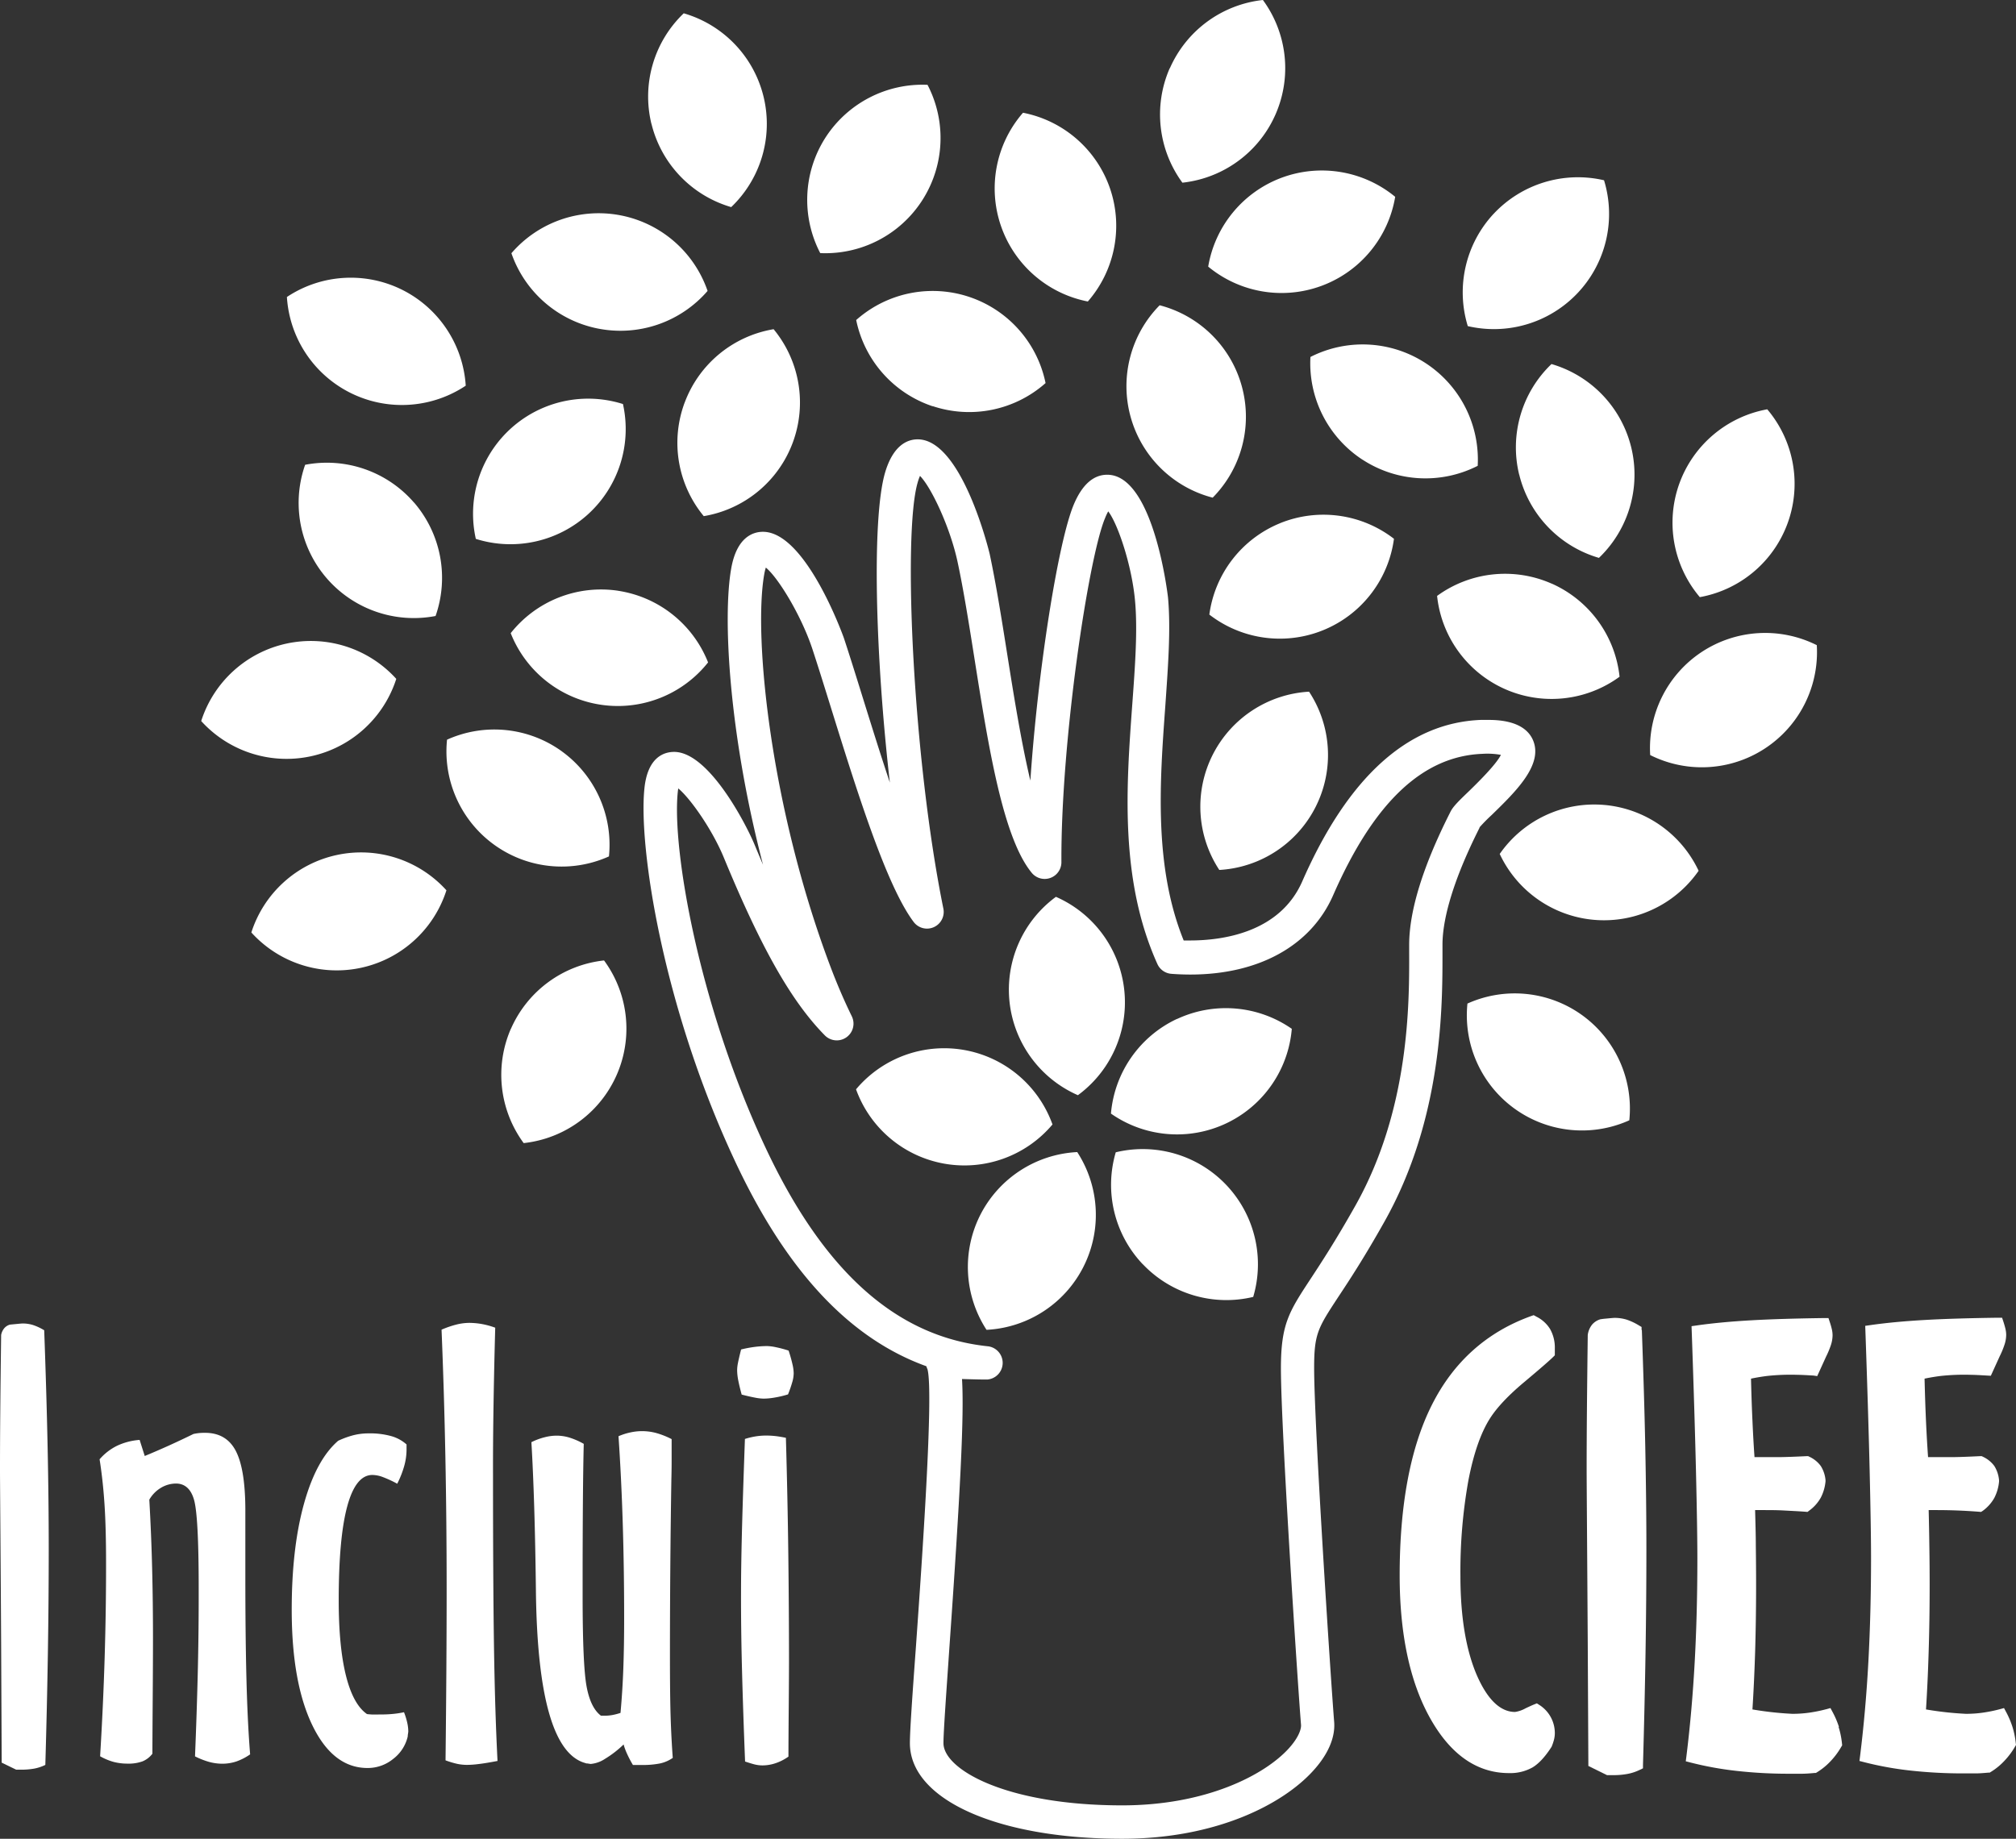 <?xml version="1.0" encoding="UTF-8"?><svg id="Camada_1" data-name="Camada 1" xmlns="http://www.w3.org/2000/svg" viewBox="0 0 657.69 600"><rect x="0" y="0" width="657.69" height="600" fill="#333333" stroke="none"/><defs><style>.cls-1{fill:#fff;}</style></defs><title>logo-branco-inclui-ciee</title><path class="cls-1" d="M523.26,262.65a37.54,37.54,0,0,0-34,16,37.57,37.57,0,0,0,64.89,5.49,37.66,37.66,0,0,0-30.86-21.49" transform="translate(0 0)"/><path class="cls-1" d="M506.22,190.45a37.63,37.63,0,0,0-37.39,4,37.56,37.56,0,0,0,59.53,26.37,37.63,37.63,0,0,0-22.14-30.39" transform="translate(0 0)"/><path class="cls-1" d="M417.53,170.76a37.6,37.6,0,0,0-23,29.78,37.57,37.57,0,0,0,60.23-24.73,37.61,37.61,0,0,0-37.25-5.05" transform="translate(0 0)"/><path class="cls-1" d="M555.16,212.74a37.61,37.61,0,0,0-16.81,33.64,37.57,37.57,0,0,0,54.35-35.86,37.59,37.59,0,0,0-37.54,2.22" transform="translate(0 0)"/><path class="cls-1" d="M444.52,150a37.56,37.56,0,0,0,37.56,2,37.58,37.58,0,0,0-54.57-35.52,37.58,37.58,0,0,0,17,33.53" transform="translate(0 0)"/><path class="cls-1" d="M368.84,136a37.56,37.56,0,0,0,26.78,26.39,37.58,37.58,0,0,0-17.3-62.78A37.58,37.58,0,0,0,368.84,136" transform="translate(0 0)"/><path class="cls-1" d="M381.62,22.23a37.62,37.62,0,0,0,4.12,37.38A37.59,37.59,0,0,0,412,0a37.6,37.6,0,0,0-30.33,22.23" transform="translate(0 0)"/><path class="cls-1" d="M109.84,279A37.58,37.58,0,0,0,82,304.27a37.56,37.56,0,0,0,63.64-13.76A37.56,37.56,0,0,0,109.84,279" transform="translate(0 0)"/><path class="cls-1" d="M93.49,210a37.58,37.58,0,0,0-27.85,25.28,37.59,37.59,0,0,0,63.64-13.76A37.59,37.59,0,0,0,93.49,210" transform="translate(0 0)"/><path class="cls-1" d="M487.28,69.76a37.64,37.64,0,0,0-8.44,36.65,37.57,37.57,0,0,0,44.45-47.59,37.65,37.65,0,0,0-36,10.94" transform="translate(0 0)"/><path class="cls-1" d="M183.26,245.14a37.58,37.58,0,0,0-37.42-3.78,37.58,37.58,0,0,0,52.82,38.09,37.63,37.63,0,0,0-15.41-34.31" transform="translate(0 0)"/><path class="cls-1" d="M362.12,61.48a37.62,37.62,0,0,0-28.38-24.69,37.6,37.6,0,0,0,21.15,61.59,37.61,37.61,0,0,0,7.23-36.9" transform="translate(0 0)"/><path class="cls-1" d="M201.61,192.76a37.6,37.6,0,0,0-35,13.84A37.58,37.58,0,0,0,231,216.15a37.64,37.64,0,0,0-29.45-23.39" transform="translate(0 0)"/><path class="cls-1" d="M135.07,164a37.58,37.58,0,0,0-35.52-12.34A37.57,37.57,0,0,0,142.1,201a37.65,37.65,0,0,0-7-37" transform="translate(0 0)"/><path class="cls-1" d="M131.14,94.53A37.62,37.62,0,0,0,93.6,96.91a37.58,37.58,0,0,0,58.34,28.94,37.65,37.65,0,0,0-20.8-31.32" transform="translate(0 0)"/><path class="cls-1" d="M191.94,167.71a37.59,37.59,0,0,0,11.29-35.87,37.56,37.56,0,0,0-48,44,37.61,37.61,0,0,0,36.71-8.13" transform="translate(0 0)"/><path class="cls-1" d="M195.3,107.25a37.58,37.58,0,0,0,35.54-12.32,37.58,37.58,0,0,0-64-12.3,37.63,37.63,0,0,0,28.43,24.62" transform="translate(0 0)"/><path class="cls-1" d="M223.37,131.33a37.56,37.56,0,0,0,6.22,37.09,37.59,37.59,0,0,0,22.79-61,37.59,37.59,0,0,0-29,23.91" transform="translate(0 0)"/><path class="cls-1" d="M304.27,132.52A37.56,37.56,0,0,0,341.1,125a37.58,37.58,0,0,0-61.78-20.57,37.6,37.6,0,0,0,24.95,28.14" transform="translate(0 0)"/><path class="cls-1" d="M212.54,40.43a37.62,37.62,0,0,0,26,27.15A37.56,37.56,0,0,0,223.06,4.34a37.58,37.58,0,0,0-10.54,36.09" transform="translate(0 0)"/><path class="cls-1" d="M495.63,154.89a37.62,37.62,0,0,0,26,27.15,37.59,37.59,0,0,0-15.48-63.25,37.63,37.63,0,0,0-10.54,36.1" transform="translate(0 0)"/><path class="cls-1" d="M547.84,157.85a37.6,37.6,0,0,0,6.7,37,37.58,37.58,0,0,0,22-61.29,37.67,37.67,0,0,0-28.7,24.29" transform="translate(0 0)"/><path class="cls-1" d="M269.23,45a37.65,37.65,0,0,0-1.64,37.59,37.59,37.59,0,0,0,35-54.91A37.65,37.65,0,0,0,269.23,45" transform="translate(0 0)"/><path class="cls-1" d="M418.09,58a37.62,37.62,0,0,0-23.93,29,37.58,37.58,0,0,0,61-22.78A37.67,37.67,0,0,0,418.09,58" transform="translate(0 0)"/><path class="cls-1" d="M395.61,246.32a37.55,37.55,0,0,0,2.17,37.55,37.58,37.58,0,0,0,29.28-58.17,37.65,37.65,0,0,0-31.45,20.62" transform="translate(0 0)"/><path class="cls-1" d="M.55,575.16.37,536.25Q.28,520,.14,501.16T0,479.81q0-9.31.09-19.55t.28-24.63a4.86,4.86,0,0,1,1-2.2,3.76,3.76,0,0,1,1.89-1.2l2.4-.23c.92-.09,1.5-.14,1.75-.14a11.59,11.59,0,0,1,3.36.5,17.6,17.6,0,0,1,3.65,1.71q.74,20.21,1.11,37.9t.37,33.66q0,16.14-.28,33.75t-.83,36.52a14.25,14.25,0,0,1-3.6,1.2,24.18,24.18,0,0,1-4.33.36H5.29Z" transform="translate(0 0)"/><path class="cls-1" d="M32.46,476.21a18.09,18.09,0,0,1,5.67-4.42,20.8,20.8,0,0,1,7.42-1.94l1.67,5.25Q51,473.54,55,471.74c2.64-1.2,5.35-2.47,8.12-3.83.55-.12,1.12-.21,1.7-.28a18.09,18.09,0,0,1,2.08-.09q6.92,0,10,5.86t3.14,19V514q0,19.74.36,33.89t1.2,24.57a18.76,18.76,0,0,1-4.47,2.31,14.47,14.47,0,0,1-4.66.74,16.39,16.39,0,0,1-4.29-.6,25.89,25.89,0,0,1-4.56-1.8q.55-13.36.87-26.1t.33-24.89v-4q0-23.42-1.52-28.72c-1-3.53-3-5.3-5.86-5.31a9.58,9.58,0,0,0-5,1.43,10.69,10.69,0,0,0-3.73,3.83q.64,11.16.92,22.36t.28,22.82q0,7.2-.09,19.78t-.1,17.94a7.74,7.74,0,0,1-3.22,2.49,13.34,13.34,0,0,1-4.89.74,17.7,17.7,0,0,1-4.52-.55,19.13,19.13,0,0,1-4.43-1.85q1-16.41,1.48-32.18t.46-31.08q0-11.25-.51-19t-1.61-14.71" transform="translate(0 0)"/><path class="cls-1" d="M133,566.68a12.84,12.84,0,0,1-4.75,7.28,13.11,13.11,0,0,1-8.34,2.95q-11.26,0-18-13.92t-6.74-37.72q0-20.19,4-34.58t11.16-20.56a28.49,28.49,0,0,1,4.93-1.8,20,20,0,0,1,5-.61,25.8,25.8,0,0,1,7.37.89,12.54,12.54,0,0,1,5,2.72V473a20.1,20.1,0,0,1-.74,5.29,31.69,31.69,0,0,1-2.3,5.86,36.63,36.63,0,0,0-4.89-2.25,9.94,9.94,0,0,0-3.23-.61q-5.43,0-8.2,10.28t-2.77,30.58q0,15.12,2.35,24.57t6.87,12.59c.43.06,1,.11,1.57.14s1.48,0,2.58,0c1.54,0,3-.05,4.24-.18a30.72,30.72,0,0,0,3.69-.56,22.33,22.33,0,0,1,1.07,3.49,13.24,13.24,0,0,1,.33,2.81,6,6,0,0,1-.1.74,7.32,7.32,0,0,0-.09.93" transform="translate(0 0)"/><path class="cls-1" d="M161.56,433.24q-.37,13.47-.56,25.68t-.16,22.36q0,35.24.32,56.21t1.15,37.12c-2.58.49-4.62.83-6.13,1a30.7,30.7,0,0,1-3.83.28,15.68,15.68,0,0,1-3.13-.32,28.72,28.72,0,0,1-3.87-1.16q.18-15.67.27-29.74t.09-26.32q0-21.77-.41-42.89t-1.25-41.58a31.71,31.71,0,0,1,5-1.71,18,18,0,0,1,4-.51,25.06,25.06,0,0,1,3.87.33,25.41,25.41,0,0,1,4.62,1.24" transform="translate(0 0)"/><path class="cls-1" d="M191.15,575.35q-15.77-4-16.32-56.63-.36-29.5-1.47-48.13a21.46,21.46,0,0,1,4.33-1.61,15.91,15.91,0,0,1,4-.52,14.63,14.63,0,0,1,4,.61,23.57,23.57,0,0,1,4.75,2.07q-.19,7.47-.28,19.32t-.09,26.14v4.15q0,22.51,1.29,29.52t4.7,9.58h1.11a14.34,14.34,0,0,0,2.62-.23,19.69,19.69,0,0,0,2.64-.69q.65-7.09.92-14.48t.27-16.32q0-16.32-.46-31.13t-1.38-28.35a20.06,20.06,0,0,1,3.87-1.24,17.65,17.65,0,0,1,8.39.18,26.6,26.6,0,0,1,5.07,2v7.2c0,.67,0,2.72-.09,6.17q-.45,28.21-.46,56.9,0,13.56.23,20.57t.69,13.18a11.5,11.5,0,0,1-4.1,1.8,28.63,28.63,0,0,1-6.13.51h-2.77a35.9,35.9,0,0,1-1.93-3.69,20,20,0,0,1-1.11-3,33.8,33.8,0,0,1-6,4.65,10.14,10.14,0,0,1-4.75,1.71l-.6-.09a4.31,4.31,0,0,0-.88-.09" transform="translate(0 0)"/><path class="cls-1" d="M241.78,440.34a38.24,38.24,0,0,1,4.37-.83,33.25,33.25,0,0,1,4.11-.28,16.23,16.23,0,0,1,2.86.37,37.34,37.34,0,0,1,4.15,1.11,43.72,43.72,0,0,1,1.24,4.38,13.82,13.82,0,0,1,.42,3,10.79,10.79,0,0,1-.42,2.76,40.65,40.65,0,0,1-1.43,4.15,33.32,33.32,0,0,1-4.52,1.06,21.74,21.74,0,0,1-3.41.32,15.61,15.61,0,0,1-2.81-.32c-1.14-.21-2.6-.54-4.38-1-.49-1.78-.86-3.32-1.11-4.61a18.44,18.44,0,0,1-.37-3.31,12.66,12.66,0,0,1,.23-2.22c.16-.86.51-2.4,1.07-4.61m1.29,134.45q-.65-16.41-1-29.79t-.32-25.36q0-7.83.27-18.81t1-31.26a24.07,24.07,0,0,1,3.45-.83,22.31,22.31,0,0,1,3.37-.28,28.3,28.3,0,0,1,3.32.19c1,.13,2.12.31,3.23.55q.56,19.83.78,37.67t.23,34.54q0,5.34-.09,16t-.09,15.81a16.1,16.1,0,0,1-4.25,2.17,13.6,13.6,0,0,1-4.24.7,10.69,10.69,0,0,1-2.39-.28c-.8-.19-1.91-.53-3.32-1" transform="translate(0 0)"/><path class="cls-1" d="M366.06,600c-40.76,0-69.22-12.83-69.22-31.2,0-4.09.82-15.75,2-31.9,1.9-26.94,5.84-82.86,3.72-90.16a6.12,6.12,0,0,1-.35-.93c-25.42-9.17-46.16-31.66-63-68.16-23-49.65-30.88-101.07-29-120.16,1-10.56,6.54-12.14,9.71-12.14,11.4,0,23.6,23.86,26.24,30.25.89,2.14,1.81,4.34,2.76,6.57-11.08-42.5-13.2-80.49-10.39-96.57,1.82-10.5,7.28-12.07,10.37-12.07,14.08,0,26.33,34.42,26.44,34.77,1.84,5.57,3.92,12.25,6.15,19.43,2.67,8.56,5.68,18.25,8.81,27.63-4.76-41.61-5.9-86-1.6-101,2.61-9,7.24-11,10.67-11,14.56,0,23.43,37.08,23.51,37.46,2,9.39,3.8,20.57,5.67,32.4,2.15,13.53,4.59,28.88,7.59,41.49,2.44-36.14,9.1-78.16,14.2-90.16,2.71-6.4,6.37-9.64,10.87-9.64,15.25,0,19.8,39.69,19.84,40.09.94,10.4,0,22.56-.89,35.44-1.79,24.55-3.81,52.24,6,76.44h2.08c10.52,0,29.26-2.51,36.61-19.3,14.93-34.06,34.55-51.78,58.33-52.67h2c3,0,12.24,0,15,6.76,3.23,7.94-5.66,16.59-13.5,24.23a54.73,54.73,0,0,0-4,4.06v.14c-10,19.85-12.09,31.69-12.09,38.13v2.35c0,17.56.16,54.09-18.94,88.06-6.57,11.7-11.43,19.09-15,24.48-6.72,10.24-7.93,12.08-7.93,23.28,0,19,5.57,103.8,6.53,115.42.42,5.15-2,10.74-7,16.16C418.5,588.63,397,600,366.07,600M313.84,450c.73,11.74-.53,36.57-4.12,87.68-1,14.72-1.93,27.43-1.93,31.13,0,8.5,20.26,20.29,58.31,20.29,27.46,0,46.36-9.92,54.19-18.41,3.25-3.53,4.27-6.39,4.15-7.88-1-12.06-6.56-96.55-6.56-116.31,0-14.46,2.65-18.49,9.72-29.26,3.46-5.27,8.19-12.48,14.58-23.84,17.7-31.47,17.59-66.06,17.54-82.69v-2.38c0-11.08,4.46-25.56,13.25-43l.21-.42c.85-1.69,2.43-3.28,6-6.7,2.54-2.48,8.83-8.6,10.47-11.89a24.61,24.61,0,0,0-6-.34c-19.5.73-35.45,15.82-48.73,46.14C427.73,308.54,410.74,318,388.31,318c-2,0-4.14-.08-6.2-.24a5.45,5.45,0,0,1-4.53-3.2c-12.36-27.42-10.15-57.87-8.19-84.73.91-12.42,1.77-24.16.91-33.67-1-11.45-5.57-25.16-8.76-29.3a18.76,18.76,0,0,0-1,2.13c-5.4,12.71-14.48,73-14.27,112.34a5.46,5.46,0,0,1-9.66,3.5c-9.4-11.38-14.12-41-18.67-69.72-1.85-11.68-3.6-22.71-5.56-31.82-2.42-11.25-8.58-24.32-12.25-28a18,18,0,0,0-.78,2.24c-4.86,16.91-1.52,90.08,8.41,138.94a5.45,5.45,0,0,1-9.7,4.36C289.17,289,279.57,258.19,271.11,231c-2.21-7.11-4.27-13.73-6.09-19.25-3.61-10.91-11.13-23.24-15.18-26.55a18.27,18.27,0,0,0-.54,2.3c-3.52,20.21,2,75.74,21.45,127.47,2.18,5.82,4.59,11.43,7.15,16.68a5.46,5.46,0,0,1-8.78,6.23c-10.85-11-20.72-28.33-33-58.09-3.75-9.07-10.88-19.25-14.84-22.52-.07.37-.13.82-.18,1.34-1.86,18.6,6.82,68.74,28,114.49,19.09,41.35,43,63,73.08,66.19a5.45,5.45,0,0,1,0,10.85h-1.37c-1.44,0-4.23-.08-6.92-.16" transform="translate(0 0)"/><path class="cls-1" d="M308,379.7a37.56,37.56,0,0,0,35.36-12.78,37.54,37.54,0,0,0-64.09-11.47A37.61,37.61,0,0,0,308,379.7" transform="translate(0 0)"/><path class="cls-1" d="M319.84,396.37a37.61,37.61,0,0,0,2,37.56,37.57,37.57,0,0,0,29.59-58,37.61,37.61,0,0,0-31.59,20.44" transform="translate(0 0)"/><path class="cls-1" d="M372.84,412.53a37.58,37.58,0,0,0,36,10.66A37.58,37.58,0,0,0,364,376a37.63,37.63,0,0,0,8.81,36.53" transform="translate(0 0)"/><path class="cls-1" d="M329.36,327.06a37.63,37.63,0,0,0,22.29,30.31,37.59,37.59,0,0,0-7.17-64.73,37.59,37.59,0,0,0-15.12,34.42" transform="translate(0 0)"/><path class="cls-1" d="M383.92,332.5a37.64,37.64,0,0,0-21.49,30.87,37.58,37.58,0,0,0,59-27.66A37.65,37.65,0,0,0,384,332.5" transform="translate(0 0)"/><path class="cls-1" d="M166.68,335.66A37.65,37.65,0,0,0,170.84,373a37.57,37.57,0,0,0,26.22-59.6,37.62,37.62,0,0,0-30.34,22.22" transform="translate(0 0)"/><path class="cls-1" d="M516.14,331.25a37.57,37.57,0,0,0-37.41-3.78,37.57,37.57,0,0,0,52.81,38.09,37.62,37.62,0,0,0-15.4-34.31" transform="translate(0 0)"/><path class="cls-1" d="M501,429.48l-.68-.33-.73.26c-14.46,5.18-25.38,14.92-32.45,29-7,13.87-10.52,32.59-10.52,55.64,0,19,3.28,34.55,9.77,46.3,6.67,12.09,15.38,18.22,25.89,18.22A14.82,14.82,0,0,0,500,576.7c2-1.23,4-3.33,6.18-6.71a16.69,16.69,0,0,0,.78-2.29,8.77,8.77,0,0,0,.28-2.1,10.88,10.88,0,0,0-5.07-9.28l-.79-.51-.87.35c-.65.26-1.57.68-2.78,1.25a10.13,10.13,0,0,1-3.46,1.21c-4.78,0-8.94-4-12.36-11.73-3.63-8.27-5.47-19.26-5.47-32.66a167.57,167.57,0,0,1,2.6-31.14c1.7-8.85,4.11-15.73,7.16-20.44,2.23-3.45,5.89-7.33,10.89-11.53,5.26-4.41,8.4-7.14,9.62-8.35l.53-.53V440a12.28,12.28,0,0,0-1.55-6.33,10.9,10.9,0,0,0-4.73-4.16" transform="translate(0 0)"/><path class="cls-1" d="M535.54,434v-1l-.85-.5a19.77,19.77,0,0,0-4-1.89,13.66,13.66,0,0,0-3.91-.58c-.27,0-.91.05-1.93.15l-1.72.16-1,.14a5.66,5.66,0,0,0-2.75,1.77,6.88,6.88,0,0,0-1.4,3.35q-.18,14.4-.27,24.63t-.09,19.57q0,2.49.13,21.36t.23,35.08l.2,40,6.09,3h2a24.35,24.35,0,0,0,4.67-.4,15.76,15.76,0,0,0,4.06-1.35l1-.48v-1.1c.36-12.55.64-24.85.83-36.54s.28-23.06.28-33.78c0-10.54-.13-21.88-.37-33.7s-.63-24.52-1.11-37.93" transform="translate(0 0)"/><path class="cls-1" d="M599.91,563.44a28.92,28.92,0,0,0-2.07-4.82l-.68-1.27-1.39.38a47.06,47.06,0,0,1-5.38,1.1,38.55,38.55,0,0,1-5.68.4,109,109,0,0,1-13-1.43c.38-6,.67-12.32.87-18.68.21-6.93.32-14.32.32-22q0-6.19-.09-12.62c0-3.71-.13-7.64-.23-11.75h2.47c2.31,0,4.63,0,6.94.13s4.65.23,7,.41l.68.06.55-.42A13.21,13.21,0,0,0,594,488.7a14.43,14.43,0,0,0,1.55-5.33V483a10.36,10.36,0,0,0-1.55-4.64,9.52,9.52,0,0,0-3.69-3l-.42-.21h-.48c-3.66.18-6.43.28-8.29.31s-3.65,0-5.36,0h-3.38q-.39-5.58-.66-11.68-.3-6.4-.48-13.92c1.82-.38,3.62-.68,5.38-.89a71,71,0,0,1,10-.35c1.06,0,2.72.1,5,.23l1.22.18,2.88-6.33a28.76,28.76,0,0,0,1.54-3.67,10.8,10.8,0,0,0,.59-3.33,9,9,0,0,0-.28-2.13c-.16-.69-.38-1.43-.64-2.22l-.42-1.26h-1.33c-9.63.13-17.49.37-24,.74s-12.53.93-17.72,1.68l-1.62.23.06,1.63c.61,17.41,1.08,32.7,1.38,45.44s.46,22.45.46,28.73c0,11.84-.29,23.21-.87,33.79s-1.49,21-2.71,30.81l-.2,1.58,1.55.4a108.45,108.45,0,0,0,15,2.73,151.74,151.74,0,0,0,17.31.93h4c1.23,0,2.65-.11,4.16-.25h.43l.36-.23a21.25,21.25,0,0,0,4.39-3.57,24.57,24.57,0,0,0,3.52-4.72l.3-.51-.06-.58a27.26,27.26,0,0,0-1.09-5.36" transform="translate(0 0)"/><path class="cls-1" d="M657.62,568.8a27.28,27.28,0,0,0-1.1-5.36,28.88,28.88,0,0,0-2.06-4.82l-.68-1.27-1.39.38a47.06,47.06,0,0,1-5.38,1.1,38.55,38.55,0,0,1-5.68.4,109,109,0,0,1-13-1.43c.38-6,.67-12.32.86-18.68.22-6.93.33-14.32.33-22q0-6.19-.1-12.62-.07-5.58-.22-11.75h2.46q3.48,0,6.94.13c2.32.09,4.66.23,7,.41l.68.06.56-.35a13.21,13.21,0,0,0,3.78-4.23,14.42,14.42,0,0,0,1.54-5.33V483a10.47,10.47,0,0,0-1.54-4.64,9.71,9.71,0,0,0-3.69-3l-.43-.21H646q-5.49.27-8.29.31H629q-.39-5.58-.67-11.68-.29-6.4-.47-13.92c1.82-.38,3.62-.68,5.37-.89a71,71,0,0,1,10-.35c1.07,0,2.73.1,5,.23l1.25.07,2.88-6.33a27.33,27.33,0,0,0,1.53-3.67,10.53,10.53,0,0,0,.6-3.33,9,9,0,0,0-.28-2.13c-.17-.69-.38-1.43-.64-2.22l-.42-1.26-1.31,0c-9.64.13-17.49.37-24,.74s-12.53.93-17.72,1.68l-1.62.23.06,1.63c.61,17.41,1.08,32.7,1.38,45.44s.46,22.45.46,28.73c0,11.83-.3,23.2-.87,33.79s-1.49,21-2.71,30.81l-.2,1.58,1.54.4a108.32,108.32,0,0,0,15.06,2.73,156.46,156.46,0,0,0,17.31.93h4c1.24,0,2.64-.12,4.16-.25h.42l.37-.23a21.19,21.19,0,0,0,4.38-3.57,24.62,24.62,0,0,0,3.53-4.72l.3-.51Z" transform="translate(0 0)"/></svg>